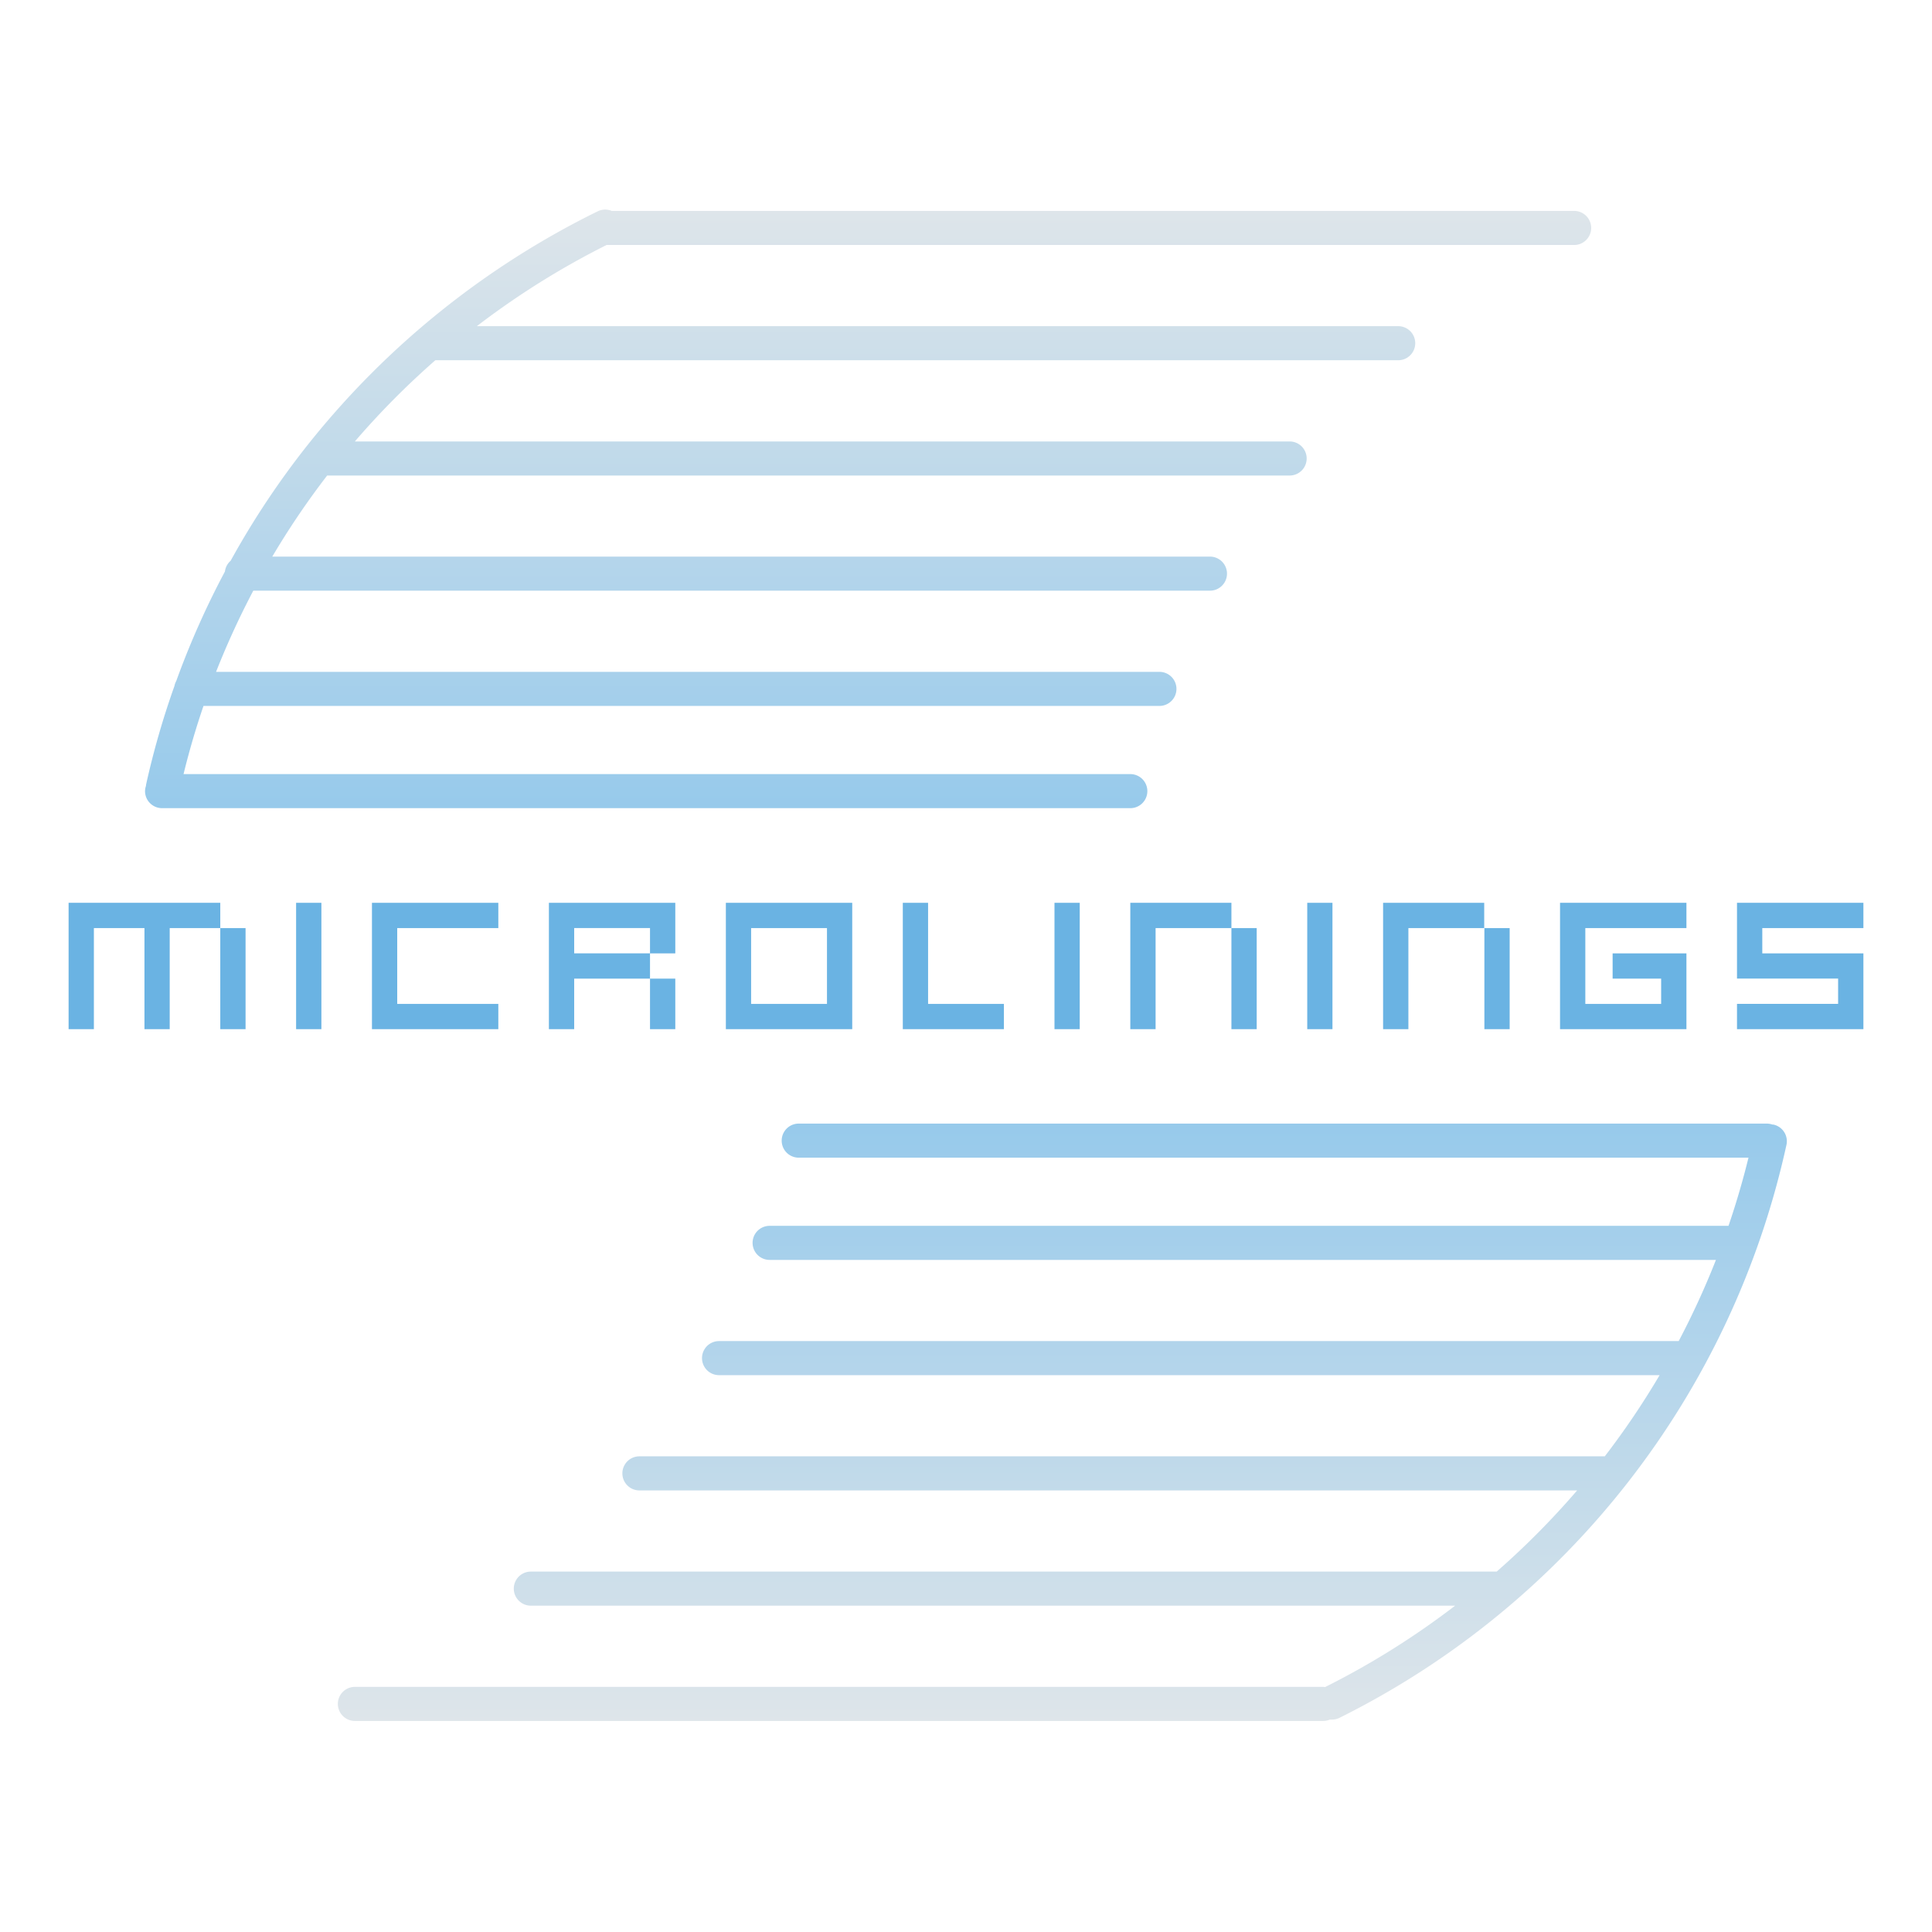 <svg xmlns="http://www.w3.org/2000/svg" xmlns:xlink="http://www.w3.org/1999/xlink" viewBox="0 0 566.93 566.93"><defs><style>.a{fill:#6ab3e3;}.b{fill:url(#a);}.c{fill:url(#b);}</style><linearGradient id="a" x1="254.74" y1="237.18" x2="254.74" y2="61.5" gradientUnits="userSpaceOnUse"><stop offset="0" stop-color="#97caeb"/><stop offset="1" stop-color="#dee5ea"/></linearGradient><linearGradient id="b" x1="311.74" y1="329.75" x2="311.74" y2="505.04" xlink:href="#a"/></defs><path class="a" d="M20.13,264.92H64.64v7.42h7.42V302H64.64V272.34H49.8V302H42.39V272.34H27.55V302H20.13Z"/><path class="a" d="M86.89,264.92h7.42V302H86.89Z"/><path class="a" d="M146.23,272.34H116.56v22.25h29.67V302H109.15V264.92h37.08Z"/><path class="a" d="M198.16,302h-7.42V287.17H168.49V302h-7.42V264.92h37.09v14.84h-7.42v7.41h7.42Zm-7.42-22.25v-7.42H168.49v7.42Z"/><path class="a" d="M250.08,264.92V302H213V264.92Zm-7.41,29.67V272.34H220.41v22.25Z"/><path class="a" d="M272.34,294.59h22.25V302H264.92V264.92h7.42Z"/><path class="a" d="M309.43,264.92h7.41V302h-7.41Z"/><path class="a" d="M331.68,264.92h29.67v7.42h7.42V302h-7.42V272.34H339.1V302h-7.42Z"/><path class="a" d="M383.6,264.92H391V302H383.6Z"/><path class="a" d="M405.86,264.92h29.67v7.42H443V302h-7.42V272.34H413.28V302h-7.42Z"/><path class="a" d="M465.2,294.59h22.25v-7.42H473.21v-7.41h21.66V302H457.78V264.92h37.09v7.42H465.2Z"/><path class="a" d="M517.13,272.34v7.42H546.8V302H509.71v-7.42h29.67v-7.42H509.71V264.92H546.8v7.42Z"/><path class="b" d="M461.92,61.89H179.51a5,5,0,0,0-4.1.11,248.7,248.7,0,0,0-85.12,68.55,245.48,245.48,0,0,0-22.61,34A5,5,0,0,0,66,167.71a247.8,247.8,0,0,0-14.27,32.1,5,5,0,0,0-.54,1.49,242.72,242.72,0,0,0-8.34,29c0,.14,0,.27-.05.41a4.94,4.94,0,0,0-.24,1.44,5,5,0,0,0,5,5H331.68a5,5,0,0,0,0-10H53.86q2.47-10.11,5.85-20H340.22a5,5,0,0,0,0-10H63.4a238.06,238.06,0,0,1,10.93-23.82H355.05a5,5,0,1,0,0-10H79.9A235,235,0,0,1,96,139.54H378.43a5,5,0,0,0,0-10H104.13a237.2,237.2,0,0,1,23.62-23.83H410.29a5,5,0,0,0,0-10H139.93A237.09,237.09,0,0,1,178,71.89H461.92a5,5,0,1,0,0-10Z"/><path class="c" d="M520.39,330c-.14,0-.28,0-.42-.05a5.14,5.14,0,0,0-1.47-.24H234.38a5,5,0,0,0,0,10h278.7q-2.49,10.11-5.86,20H225.84a5,5,0,0,0,0,10H503.53a238.06,238.06,0,0,1-10.93,23.82H211a5,5,0,1,0,0,10H487a236.65,236.65,0,0,1-16.09,23.82H187.63a5,5,0,0,0,0,10H462.8a237,237,0,0,1-23.61,23.82H155.77a5,5,0,0,0,0,10H427a236.61,236.61,0,0,1-38.17,23.89,3.8,3.8,0,0,0-.58-.06H104.14a5,5,0,0,0,0,10H388.26a4.89,4.89,0,0,0,1.95-.4,4.58,4.58,0,0,0,.64,0,4.89,4.89,0,0,0,2.22-.52A246.74,246.74,0,0,0,524.21,336,5,5,0,0,0,520.39,330Z"/></svg>